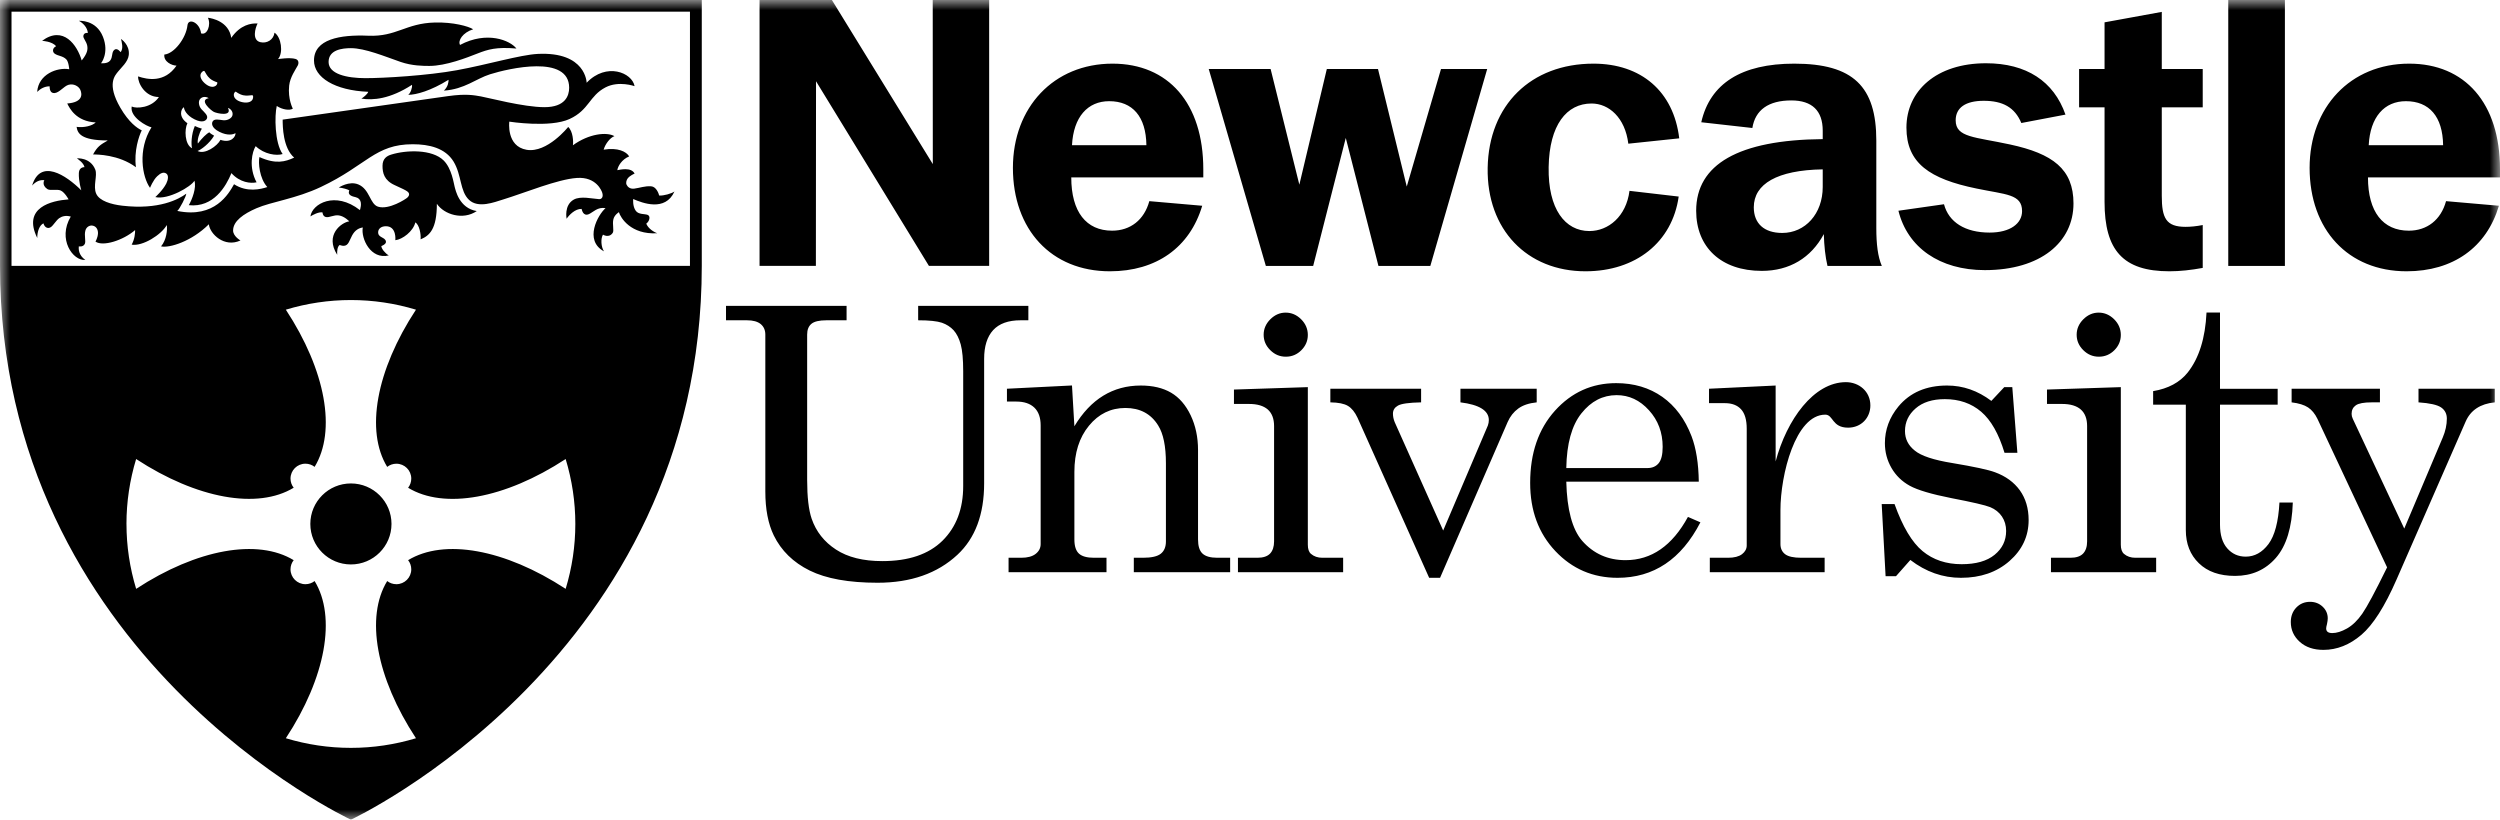 <?xml version="1.0" encoding="UTF-8"?> <svg xmlns="http://www.w3.org/2000/svg" xmlns:xlink="http://www.w3.org/1999/xlink" width="122" height="40" viewBox="0 0 122 40"><defs><polygon id="a" points="0 0 122 0 122 40 0 40"></polygon></defs><g fill="none" fill-rule="evenodd"><mask id="b" fill="#fff"><use xlink:href="#a"></use></mask><path fill="#000" d="M12.345,4.793 C12.313,4.962 12.106,5.041 11.848,4.991 C11.345,4.895 11.342,4.538 11.504,4.47 C11.565,4.517 11.721,4.618 11.861,4.647 C12.073,4.689 12.163,4.65 12.299,4.646 C12.363,4.643 12.358,4.725 12.345,4.793 L12.345,4.793 Z M10.759,6.825 C10.611,7.121 9.995,7.558 9.64,7.368 C9.8,7.315 10.225,7.005 10.448,6.621 C10.38,6.587 10.249,6.503 10.216,6.457 C10.085,6.515 9.849,6.75 9.657,7.004 C9.61,6.861 9.721,6.48 9.852,6.279 C9.747,6.254 9.576,6.183 9.508,6.148 C9.332,6.555 9.321,7.074 9.374,7.234 C9.009,7.062 8.994,6.308 9.145,6.014 C8.686,5.692 8.836,5.307 8.977,5.23 C8.98,5.355 9.094,5.623 9.49,5.822 C9.885,6.021 10.047,5.885 10.093,5.796 C10.173,5.636 9.975,5.486 9.835,5.334 C9.699,5.185 9.667,4.949 9.762,4.835 C9.881,4.688 10.086,4.719 10.185,4.792 C9.699,4.878 10.287,5.385 10.437,5.461 C10.587,5.536 11.344,5.705 11.125,5.265 C11.243,5.301 11.39,5.447 11.343,5.63 C11.307,5.774 11.098,5.889 10.897,5.868 C10.69,5.846 10.453,5.776 10.372,5.936 C10.327,6.025 10.313,6.236 10.709,6.435 C11.104,6.634 11.388,6.567 11.491,6.495 C11.512,6.653 11.291,7.004 10.759,6.825 L10.759,6.825 Z M9.84,3.533 C9.887,3.482 9.951,3.429 9.987,3.482 C10.064,3.594 10.085,3.69 10.246,3.834 C10.352,3.93 10.526,3.994 10.601,4.016 C10.642,4.186 10.352,4.396 9.977,4.05 C9.783,3.871 9.724,3.659 9.84,3.533 L9.84,3.533 Z M14.535,3.188 C14.563,3.139 14.616,2.935 14.424,2.877 C14.146,2.792 13.568,2.884 13.568,2.884 C13.838,2.575 13.723,1.805 13.396,1.594 C13.353,1.942 13.02,2.138 12.697,2.056 C12.295,1.952 12.449,1.384 12.57,1.146 C12.26,1.127 11.73,1.204 11.285,1.848 C11.168,1.045 10.345,0.889 10.146,0.866 C10.311,1.209 10.111,1.739 9.812,1.628 C9.752,1.088 9.188,0.861 9.148,1.237 C9.08,1.861 8.499,2.622 8.02,2.662 C7.976,3.009 8.383,3.199 8.614,3.203 C8.032,4.053 7.196,3.884 6.739,3.728 C6.724,4.053 7.077,4.735 7.754,4.735 C7.399,5.271 6.652,5.31 6.427,5.198 C6.328,5.713 7.165,6.172 7.393,6.212 C6.706,7.308 6.94,8.637 7.322,9.167 C7.322,9.167 7.468,8.791 7.674,8.598 C7.849,8.431 7.979,8.398 8.092,8.455 C8.251,8.535 8.204,8.78 8.113,8.96 C7.946,9.289 7.579,9.618 7.579,9.618 C8.202,9.765 9.344,9.1 9.487,8.818 C9.599,9.159 9.373,9.737 9.213,10.013 C10.426,10.142 11.031,9.089 11.293,8.448 C11.707,8.91 12.234,8.963 12.521,8.897 C12.127,8.162 12.302,7.402 12.478,7.132 C12.89,7.531 13.496,7.614 13.793,7.517 C13.402,6.975 13.394,5.638 13.506,5.171 C13.781,5.354 14.141,5.404 14.29,5.302 C14.29,5.302 14.04,4.842 14.111,4.179 C14.156,3.764 14.418,3.408 14.535,3.188 L14.535,3.188 Z M19.87,9.337 C20.029,9.448 19.955,9.573 19.878,9.644 C19.801,9.714 18.983,10.251 18.451,10.087 C18.046,9.961 18.048,9.235 17.487,9.001 C17.036,8.812 16.533,9.152 16.533,9.152 C16.733,9.17 16.966,9.24 17.047,9.289 C17.047,9.289 16.956,9.453 17.123,9.544 C17.292,9.637 17.414,9.593 17.537,9.727 C17.692,9.899 17.564,10.253 17.564,10.253 C16.353,9.305 15.228,9.948 15.148,10.562 C15.254,10.491 15.562,10.327 15.739,10.366 C15.739,10.366 15.744,10.549 15.895,10.59 C16.071,10.635 16.284,10.473 16.542,10.513 C16.814,10.555 17.044,10.801 17.044,10.801 C16.662,10.855 15.835,11.464 16.456,12.435 C16.443,12.26 16.462,12.031 16.578,11.954 C16.578,11.954 16.789,12.058 16.931,11.939 C17.072,11.819 17.117,11.53 17.297,11.322 C17.476,11.115 17.704,11.101 17.704,11.101 C17.606,11.634 18.087,12.683 18.972,12.465 C18.788,12.358 18.61,12.132 18.61,12.008 C18.61,12.008 18.861,11.919 18.834,11.783 C18.79,11.561 18.453,11.61 18.453,11.336 C18.453,11.165 18.601,11.04 18.832,11.04 C19.368,11.04 19.292,11.722 19.292,11.722 C19.635,11.686 20.165,11.293 20.269,10.851 C20.465,10.975 20.549,11.426 20.525,11.681 C20.967,11.499 21.319,11.174 21.319,9.945 C21.671,10.47 22.596,10.76 23.266,10.3 C22.405,10.161 22.231,9.273 22.186,9.111 C22.14,8.95 22.049,8.229 21.653,7.834 C21.091,7.274 19.824,7.314 19.088,7.545 C18.897,7.605 18.667,7.726 18.667,8.093 C18.667,8.429 18.739,8.798 19.26,9.034 C19.618,9.196 19.788,9.278 19.87,9.337 L19.87,9.337 Z M3.337,9.731 C2.527,9.791 1.078,10.118 1.818,11.613 C1.818,11.285 1.927,10.993 2.119,10.899 C2.187,11.128 2.358,11.17 2.486,11.08 C2.605,10.997 2.749,10.743 2.891,10.646 C3.026,10.554 3.211,10.501 3.454,10.568 C2.794,11.674 3.564,12.744 4.163,12.684 C3.821,12.447 3.835,12.135 3.845,12.022 C3.845,12.022 4.057,12.07 4.138,11.902 C4.203,11.767 4.098,11.497 4.168,11.246 C4.218,11.068 4.379,10.988 4.51,11.009 C4.716,11.041 4.789,11.227 4.781,11.394 C4.771,11.605 4.659,11.789 4.659,11.789 C5.017,12.045 6.005,11.736 6.594,11.227 C6.594,11.38 6.578,11.656 6.426,11.939 C6.955,12.03 7.871,11.46 8.14,10.981 C8.175,11.211 8.127,11.706 7.859,12.023 C8.259,12.116 9.348,11.786 10.192,10.944 C10.242,11.417 10.952,12.102 11.735,11.734 C11.735,11.734 11.375,11.533 11.375,11.25 C11.375,10.789 11.884,10.437 12.514,10.163 C13.246,9.844 14.446,9.699 15.661,9.123 C17.899,8.064 18.3,7.039 20.141,7.039 C20.943,7.039 21.73,7.224 22.134,7.885 C22.535,8.544 22.435,9.322 22.886,9.751 C23.338,10.183 24.125,9.866 24.552,9.735 C25.624,9.407 27.195,8.75 28.153,8.684 C29.109,8.618 29.364,9.332 29.384,9.389 C29.458,9.598 29.37,9.728 29.232,9.718 C28.913,9.699 28.332,9.552 27.997,9.742 C27.515,10.016 27.65,10.675 27.65,10.675 C27.773,10.492 28.068,10.184 28.383,10.195 C28.394,10.224 28.448,10.579 28.742,10.448 C28.941,10.359 29.163,10.088 29.551,10.157 C29.179,10.477 28.483,11.731 29.475,12.266 C29.328,12.046 29.307,11.64 29.426,11.45 C29.426,11.45 29.713,11.638 29.9,11.365 C29.977,11.252 29.871,10.939 29.935,10.693 C29.99,10.479 30.202,10.354 30.202,10.354 C30.283,10.622 30.778,11.458 32.071,11.383 C31.774,11.267 31.589,11.06 31.539,10.912 C31.692,10.805 31.762,10.55 31.607,10.487 C31.463,10.428 31.166,10.479 31.026,10.287 C30.862,10.064 30.9,9.712 30.9,9.712 C31.344,9.905 32.463,10.345 32.914,9.345 C32.779,9.443 32.389,9.56 32.168,9.541 C32.141,9.426 32.018,9.11 31.781,9.092 C31.47,9.069 31.246,9.166 30.952,9.205 C30.745,9.232 30.626,9.12 30.576,9.011 C30.533,8.917 30.575,8.787 30.623,8.718 C30.729,8.567 30.969,8.471 30.969,8.471 C30.803,8.142 30.246,8.284 30.125,8.305 C30.149,8.118 30.339,7.782 30.704,7.632 C30.567,7.398 30.147,7.188 29.458,7.304 C29.538,7.02 29.778,6.715 29.984,6.644 C29.613,6.43 28.741,6.519 27.957,7.09 C27.987,6.918 27.964,6.41 27.728,6.195 C27.728,6.195 26.704,7.48 25.7,7.31 C24.697,7.139 24.854,5.936 24.854,5.936 C24.854,5.936 26.836,6.25 27.795,5.807 C28.755,5.365 28.748,4.681 29.551,4.263 C30.197,3.928 30.968,4.205 30.968,4.205 C30.85,3.545 29.593,3.026 28.628,4.038 C28.628,4.038 28.605,2.512 26.239,2.631 C25.379,2.676 23.772,3.157 22.303,3.425 C20.869,3.688 18.739,3.814 17.832,3.814 C16.926,3.814 16.035,3.615 16.035,3.024 C16.035,2.433 16.69,2.35 17.124,2.35 C17.811,2.35 18.776,2.754 19.552,3.023 C20.107,3.214 20.653,3.217 20.953,3.217 C21.766,3.217 22.789,2.812 23.301,2.611 C23.814,2.411 24.218,2.285 25.201,2.368 C24.894,1.969 23.761,1.496 22.45,2.193 C22.331,1.984 22.581,1.59 23.091,1.428 C22.858,1.28 22.115,1.075 21.217,1.099 C19.797,1.135 19.348,1.802 17.968,1.743 C16.587,1.685 15.323,1.913 15.323,2.953 C15.323,3.778 16.334,4.414 17.97,4.48 C17.929,4.609 17.707,4.768 17.636,4.812 C18.2,4.903 19.032,4.835 20.104,4.14 C20.133,4.256 20.036,4.551 19.92,4.628 C20.306,4.628 21.023,4.432 21.889,3.893 C21.889,4.008 21.872,4.216 21.664,4.423 C22.674,4.353 23.226,3.842 23.913,3.625 C24.826,3.338 27.775,2.653 27.775,4.283 C27.775,4.673 27.585,5.23 26.568,5.23 C25.551,5.23 23.81,4.764 23.473,4.706 C23.134,4.648 22.758,4.565 21.868,4.69 C21.039,4.806 14.813,5.693 13.794,5.838 C13.794,6.171 13.806,7.217 14.355,7.692 C13.923,7.892 13.464,8.028 12.66,7.664 C12.596,7.933 12.66,8.711 13.045,9.128 C12.723,9.234 12.057,9.402 11.421,8.99 C11.165,9.446 10.487,10.672 8.651,10.294 C8.768,10.206 9.09,9.567 9.09,9.452 C8.725,9.722 7.761,10.247 5.968,10.038 C5.424,9.975 4.852,9.805 4.696,9.455 C4.529,9.089 4.764,8.568 4.65,8.278 C4.408,7.667 3.755,7.728 3.755,7.728 C3.827,7.789 4.074,7.94 4.124,8.157 C4.124,8.157 3.862,8.14 3.848,8.439 C3.83,8.844 3.968,9.289 3.968,9.289 C3.212,8.536 1.969,7.727 1.567,9.056 C1.732,8.871 1.934,8.764 2.164,8.794 C2.164,8.794 2.016,9.025 2.309,9.226 C2.447,9.321 2.789,9.217 2.964,9.298 C3.165,9.389 3.348,9.731 3.348,9.731 L3.337,9.731 Z M6.634,8.161 C6.528,7.377 6.782,6.63 6.918,6.361 C6.696,6.258 6.288,5.973 5.873,5.257 C5.195,4.088 5.616,3.682 5.76,3.496 C5.905,3.308 6.248,3.024 6.285,2.683 C6.339,2.173 5.902,1.9 5.902,1.9 C5.934,2.005 6.039,2.388 5.882,2.544 C5.882,2.544 5.722,2.311 5.577,2.434 C5.434,2.556 5.515,2.78 5.374,2.957 C5.243,3.124 4.931,3.086 4.931,3.086 C4.931,3.086 5.338,2.592 5.025,1.798 C4.688,0.943 3.852,1.017 3.852,1.017 C4.04,1.117 4.264,1.332 4.288,1.608 C4.288,1.608 4.095,1.572 4.068,1.749 C4.05,1.87 4.216,2.019 4.256,2.227 C4.292,2.417 4.263,2.609 3.987,2.951 C3.769,2.202 3.089,1.226 2.053,1.992 C2.053,1.992 2.553,2.016 2.737,2.256 C2.551,2.345 2.553,2.533 2.664,2.615 C2.83,2.738 3.057,2.718 3.235,2.896 C3.352,3.013 3.379,3.379 3.379,3.379 C2.795,3.275 1.872,3.62 1.814,4.485 C1.969,4.33 2.177,4.212 2.421,4.212 C2.421,4.343 2.448,4.559 2.663,4.542 C2.894,4.523 3.116,4.21 3.336,4.141 C3.59,4.063 3.845,4.21 3.921,4.386 C4.021,4.617 4.03,4.994 3.281,5.05 C3.393,5.278 3.71,5.926 4.671,5.975 C4.507,6.14 4.095,6.241 3.738,6.191 C3.784,6.496 3.936,6.854 5.262,6.854 C4.895,7.063 4.75,7.153 4.541,7.538 C4.726,7.538 5.79,7.537 6.634,8.161 L6.634,8.161 Z M19.105,25.568 C19.105,24.477 18.218,23.592 17.124,23.592 C16.03,23.592 15.144,24.477 15.144,25.568 C15.144,26.66 16.03,27.545 17.124,27.545 C18.218,27.545 19.105,26.66 19.105,25.568 L19.105,25.568 Z M0.562,12.974 L33.67,12.974 L33.67,0.569 L0.562,0.569 L0.562,12.974 Z M27.604,28.736 C24.627,26.79 21.669,26.27 19.916,27.336 C20.013,27.46 20.07,27.614 20.07,27.783 C20.07,28.184 19.745,28.509 19.343,28.509 C19.173,28.509 19.018,28.452 18.895,28.355 C17.826,30.104 18.348,33.055 20.299,36.026 C19.272,36.336 18.205,36.496 17.124,36.496 C16.043,36.496 14.976,36.336 13.949,36.026 C15.9,33.055 16.422,30.104 15.353,28.355 C15.229,28.452 15.074,28.509 14.905,28.509 C14.503,28.509 14.177,28.184 14.177,27.783 C14.177,27.614 14.235,27.459 14.332,27.336 C12.579,26.27 9.622,26.789 6.644,28.736 C6.333,27.712 6.172,26.648 6.172,25.568 L6.171,25.568 C6.171,24.49 6.333,23.424 6.643,22.4 C9.621,24.348 12.578,24.867 14.332,23.801 C14.235,23.678 14.177,23.523 14.177,23.355 C14.177,22.953 14.503,22.628 14.905,22.628 C15.074,22.628 15.229,22.686 15.353,22.783 C16.422,21.033 15.9,18.082 13.949,15.112 C14.976,14.802 16.043,14.642 17.124,14.642 C18.205,14.642 19.272,14.802 20.299,15.112 C18.348,18.082 17.826,21.034 18.895,22.784 C19.019,22.687 19.173,22.629 19.343,22.629 C19.745,22.629 20.07,22.954 20.07,23.355 C20.07,23.523 20.012,23.679 19.916,23.803 C21.669,24.868 24.627,24.348 27.604,22.401 C27.915,23.425 28.076,24.491 28.076,25.569 L28.076,25.569 C28.076,26.648 27.915,27.713 27.604,28.736 L27.604,28.736 Z M-1.56825516e-15,-0 C-1.56825516e-15,-0 0.001,7.723 0.001,12.969 C0.001,32.049 17.124,40 17.124,40 C17.124,40 34.247,32.049 34.247,12.969 C34.247,7.723 34.247,-0 34.247,-0 L-1.56825516e-15,-0 Z M90.08,18.649 C88.514,18.649 87.194,20.475 86.651,22.518 L86.651,18.814 L83.4,18.97 L83.4,19.674 L84.177,19.674 C84.519,19.674 84.783,19.774 84.965,19.974 C85.149,20.175 85.24,20.491 85.24,20.924 L85.24,26.618 C85.24,26.784 85.164,26.926 85.011,27.044 C84.856,27.16 84.63,27.219 84.331,27.219 L83.439,27.219 L83.439,27.922 L89.042,27.922 L89.042,27.219 L87.902,27.219 C87.532,27.219 87.27,27.162 87.117,27.047 C86.964,26.932 86.886,26.766 86.886,26.551 L86.886,24.891 C86.886,23.172 87.615,20.235 89.074,20.235 C89.471,20.235 89.392,20.87 90.187,20.87 C90.823,20.87 91.274,20.394 91.274,19.785 C91.274,19.098 90.717,18.649 90.08,18.649 L90.08,18.649 Z M111.237,24.523 C111.186,25.466 111.007,26.14 110.701,26.551 C110.393,26.959 110.024,27.164 109.591,27.164 C109.226,27.164 108.926,27.029 108.691,26.76 C108.453,26.492 108.336,26.103 108.336,25.598 L108.336,19.748 L111.15,19.748 L111.15,18.972 L108.336,18.972 L108.336,15.253 L107.678,15.253 C107.619,16.503 107.313,17.48 106.757,18.182 C106.372,18.662 105.81,18.964 105.073,19.087 L105.073,19.748 L106.668,19.748 L106.668,25.867 C106.668,26.535 106.88,27.075 107.306,27.486 C107.729,27.899 108.318,28.104 109.07,28.104 C109.886,28.104 110.551,27.811 111.063,27.224 C111.575,26.637 111.85,25.737 111.889,24.523 L111.237,24.523 L111.237,24.523 Z M107.493,10.982 C107.184,11.043 106.901,11.07 106.657,11.07 C105.7,11.07 105.495,10.64 105.495,9.555 L105.495,5.237 L107.493,5.237 L107.493,3.368 L105.495,3.368 L105.495,0.58 L102.702,1.09 L102.702,3.368 L101.46,3.368 L101.46,5.237 L102.702,5.237 L102.702,9.854 C102.702,12.21 103.602,13.239 105.868,13.239 C106.385,13.239 106.931,13.178 107.493,13.074 L107.493,10.982 L107.493,10.982 Z M35.429,14.927 L35.429,15.63 L36.454,15.63 C36.751,15.63 36.974,15.692 37.124,15.816 C37.273,15.941 37.348,16.111 37.348,16.327 L37.348,23.985 C37.348,24.847 37.485,25.56 37.759,26.126 C38.123,26.871 38.707,27.444 39.512,27.842 C40.316,28.239 41.421,28.438 42.825,28.438 C44.447,28.438 45.746,27.983 46.723,27.072 C47.592,26.263 48.026,25.1 48.026,23.584 L48.026,17.513 C48.026,16.901 48.171,16.435 48.464,16.112 C48.758,15.792 49.203,15.63 49.802,15.63 L50.184,15.63 L50.184,14.927 L44.806,14.927 L44.806,15.63 C45.346,15.63 45.731,15.671 45.964,15.749 C46.194,15.83 46.386,15.953 46.537,16.117 C46.687,16.283 46.803,16.514 46.884,16.809 C46.964,17.105 47.004,17.539 47.004,18.112 L47.004,23.717 C47.004,24.831 46.667,25.72 45.994,26.386 C45.318,27.051 44.339,27.382 43.054,27.382 C42.125,27.382 41.372,27.195 40.797,26.819 C40.221,26.444 39.825,25.941 39.608,25.312 C39.463,24.885 39.389,24.255 39.389,23.421 L39.389,16.327 C39.389,16.092 39.459,15.917 39.598,15.802 C39.735,15.688 39.98,15.63 40.328,15.63 L41.313,15.63 L41.313,14.927 L35.429,14.927 L35.429,14.927 Z M37.066,-0 L37.066,12.974 L39.815,12.974 L39.822,3.965 L45.331,12.974 L48.271,12.974 L48.271,-0 L45.517,-0 L45.521,8.008 L40.596,-0 L37.066,-0 L37.066,-0 Z M111.831,18.97 L111.831,19.635 C112.183,19.678 112.45,19.761 112.634,19.883 C112.817,20.004 112.968,20.189 113.09,20.437 L116.49,27.688 C115.915,28.862 115.512,29.613 115.281,29.945 C115.05,30.277 114.801,30.518 114.534,30.669 C114.266,30.82 114.027,30.894 113.816,30.894 C113.617,30.894 113.517,30.819 113.517,30.667 C113.517,30.622 113.531,30.552 113.556,30.459 C113.582,30.338 113.594,30.244 113.594,30.174 C113.594,29.954 113.511,29.763 113.346,29.607 C113.179,29.449 112.974,29.369 112.731,29.369 C112.463,29.369 112.24,29.462 112.06,29.648 C111.882,29.832 111.791,30.069 111.791,30.355 C111.791,30.738 111.938,31.06 112.229,31.322 C112.518,31.583 112.904,31.714 113.384,31.714 C114.042,31.714 114.66,31.47 115.236,30.979 C115.805,30.493 116.376,29.597 116.949,28.286 L120.32,20.58 C120.563,20.019 121.038,19.704 121.744,19.635 L121.744,18.97 L118.023,18.97 L118.023,19.635 C118.576,19.673 118.945,19.756 119.13,19.885 C119.313,20.013 119.406,20.196 119.406,20.428 C119.406,20.729 119.339,21.038 119.205,21.353 L117.328,25.795 L114.816,20.437 C114.777,20.357 114.758,20.276 114.758,20.196 C114.758,20.015 114.827,19.876 114.964,19.779 C115.101,19.683 115.36,19.635 115.738,19.635 L116.141,19.635 L116.141,18.97 L111.831,18.97 L111.831,18.97 Z M92.454,24.6 L91.827,24.6 L92.017,28.118 L92.525,28.118 L93.225,27.326 C93.983,27.906 94.807,28.197 95.694,28.197 C96.651,28.197 97.442,27.924 98.064,27.378 C98.685,26.832 98.997,26.166 98.997,25.38 C98.997,24.81 98.853,24.326 98.569,23.928 C98.282,23.532 97.879,23.238 97.359,23.047 C97.039,22.926 96.346,22.776 95.283,22.598 C94.367,22.451 93.754,22.248 93.441,21.989 C93.122,21.736 92.963,21.419 92.963,21.036 C92.963,20.6 93.135,20.232 93.481,19.931 C93.825,19.63 94.301,19.478 94.908,19.478 C95.61,19.478 96.201,19.683 96.681,20.092 C97.16,20.501 97.54,21.17 97.821,22.098 L98.448,22.098 L98.2,18.892 L97.808,18.892 L97.178,19.564 C96.515,19.064 95.796,18.814 95.02,18.814 C94,18.814 93.209,19.155 92.642,19.838 C92.202,20.373 91.983,20.971 91.983,21.627 C91.983,22.061 92.09,22.463 92.303,22.834 C92.515,23.204 92.814,23.494 93.196,23.705 C93.578,23.915 94.256,24.116 95.23,24.309 C96.246,24.504 96.879,24.651 97.123,24.749 C97.365,24.85 97.555,25 97.693,25.203 C97.83,25.406 97.899,25.641 97.899,25.911 C97.899,26.381 97.711,26.768 97.337,27.074 C96.963,27.38 96.426,27.533 95.73,27.533 C94.973,27.533 94.337,27.32 93.823,26.895 C93.307,26.47 92.85,25.706 92.454,24.6 L92.454,24.6 Z M76.435,22.841 L80.396,22.841 C80.63,22.841 80.811,22.763 80.942,22.606 C81.072,22.45 81.138,22.185 81.138,21.807 C81.138,21.107 80.916,20.511 80.469,20.02 C80.023,19.528 79.499,19.283 78.893,19.283 C78.217,19.283 77.643,19.579 77.173,20.172 C76.7,20.765 76.455,21.655 76.435,22.841 L76.435,22.841 Z M82.901,23.505 L76.435,23.505 C76.468,24.868 76.725,25.83 77.209,26.391 C77.764,27.021 78.469,27.336 79.326,27.336 C80.59,27.336 81.605,26.633 82.372,25.225 L82.98,25.49 C82.046,27.295 80.699,28.197 78.936,28.197 C77.734,28.197 76.725,27.762 75.904,26.896 C75.082,26.027 74.672,24.919 74.672,23.566 C74.672,22.112 75.076,20.938 75.884,20.04 C76.693,19.145 77.687,18.697 78.868,18.697 C79.737,18.697 80.487,18.921 81.12,19.366 C81.751,19.812 82.226,20.453 82.547,21.287 C82.77,21.873 82.889,22.614 82.901,23.505 L82.901,23.505 Z M64.921,18.97 L64.921,19.635 C65.312,19.641 65.599,19.698 65.781,19.809 C65.964,19.919 66.119,20.111 66.248,20.387 L69.743,28.197 L70.275,28.197 L73.572,20.598 C73.693,20.32 73.866,20.101 74.091,19.937 C74.314,19.774 74.615,19.673 74.991,19.635 L74.991,18.97 L71.27,18.97 L71.27,19.635 C72.191,19.749 72.655,20.037 72.655,20.499 C72.655,20.589 72.639,20.677 72.608,20.765 L70.427,25.89 L68.062,20.602 C68.005,20.463 67.976,20.326 67.976,20.185 C67.976,20.013 68.059,19.883 68.222,19.792 C68.384,19.7 68.76,19.647 69.35,19.635 L69.35,18.97 L64.921,18.97 L64.921,18.97 Z M102.415,15.256 C102.701,15.256 102.953,15.365 103.171,15.581 C103.388,15.798 103.496,16.054 103.496,16.346 C103.496,16.633 103.39,16.881 103.181,17.091 C102.969,17.302 102.717,17.407 102.424,17.407 C102.13,17.407 101.877,17.3 101.663,17.086 C101.448,16.873 101.341,16.623 101.341,16.336 C101.341,16.05 101.45,15.798 101.667,15.581 C101.884,15.365 102.133,15.256 102.415,15.256 L102.415,15.256 Z M99.893,19.01 L103.496,18.892 L103.496,26.581 C103.496,26.791 103.548,26.94 103.65,27.028 C103.797,27.155 103.982,27.219 104.206,27.219 L105.22,27.219 L105.22,27.922 L100.087,27.922 L100.087,27.219 L101.037,27.219 C101.317,27.219 101.524,27.151 101.655,27.014 C101.785,26.878 101.851,26.679 101.851,26.419 L101.851,20.791 C101.851,20.435 101.749,20.166 101.544,19.984 C101.339,19.804 101.034,19.713 100.632,19.713 L99.893,19.713 L99.893,19.01 L99.893,19.01 Z M62.739,15.256 C63.026,15.256 63.279,15.365 63.496,15.581 C63.713,15.798 63.822,16.054 63.822,16.346 C63.822,16.633 63.715,16.881 63.505,17.091 C63.294,17.302 63.042,17.407 62.748,17.407 C62.455,17.407 62.201,17.3 61.988,17.086 C61.773,16.873 61.666,16.623 61.666,16.336 C61.666,16.05 61.775,15.798 61.992,15.581 C62.209,15.365 62.459,15.256 62.739,15.256 L62.739,15.256 Z M60.217,19.01 L63.822,18.892 L63.822,26.581 C63.822,26.791 63.872,26.94 63.975,27.028 C64.122,27.155 64.306,27.219 64.531,27.219 L65.545,27.219 L65.545,27.922 L60.412,27.922 L60.412,27.219 L61.362,27.219 C61.642,27.219 61.849,27.151 61.98,27.014 C62.109,26.878 62.175,26.679 62.175,26.419 L62.175,20.791 C62.175,20.435 62.072,20.166 61.869,19.984 C61.663,19.804 61.359,19.713 60.957,19.713 L60.217,19.713 L60.217,19.01 L60.217,19.01 Z M52.43,20.802 L52.313,18.811 L49.139,18.97 L49.139,19.596 L49.593,19.596 C49.977,19.596 50.272,19.695 50.478,19.893 C50.682,20.091 50.784,20.38 50.784,20.762 L50.784,26.551 C50.784,26.742 50.703,26.901 50.542,27.028 C50.381,27.155 50.145,27.219 49.835,27.219 L49.218,27.219 L49.218,27.922 L53.997,27.922 L53.997,27.219 L53.384,27.219 C53.043,27.219 52.8,27.151 52.652,27.015 C52.504,26.879 52.43,26.649 52.43,26.326 L52.43,23.027 C52.43,22.101 52.667,21.35 53.142,20.774 C53.615,20.197 54.208,19.909 54.918,19.909 C55.633,19.909 56.168,20.194 56.52,20.765 C56.771,21.163 56.897,21.778 56.897,22.607 L56.897,26.421 C56.897,26.688 56.814,26.887 56.65,27.019 C56.485,27.153 56.194,27.219 55.776,27.219 L55.33,27.219 L55.33,27.922 L60.031,27.922 L60.031,27.219 L59.408,27.219 C59.067,27.219 58.826,27.15 58.681,27.013 C58.536,26.878 58.464,26.646 58.464,26.321 L58.464,21.96 C58.464,21.335 58.344,20.771 58.105,20.267 C57.864,19.764 57.545,19.396 57.148,19.163 C56.749,18.93 56.257,18.814 55.671,18.814 C54.988,18.814 54.378,18.98 53.837,19.311 C53.297,19.642 52.828,20.139 52.43,20.802 L52.43,20.802 Z M108.739,12.977 L111.503,12.977 L111.503,-0 L108.739,-0 L108.739,12.977 Z M94.867,9.967 L92.643,10.284 C93.088,12.078 94.654,13.182 96.861,13.182 C99.584,13.182 101.186,11.817 101.186,9.929 C101.186,8.247 100.17,7.499 98.089,7.05 C96.363,6.676 95.437,6.713 95.437,5.872 C95.437,5.255 95.917,4.919 96.808,4.919 C97.733,4.919 98.32,5.237 98.641,6.003 L100.795,5.593 C100.225,3.965 98.89,3.087 96.915,3.087 C94.494,3.087 93.034,4.432 93.034,6.227 C93.034,7.966 94.174,8.732 96.452,9.2 C97.875,9.499 98.677,9.462 98.677,10.303 C98.677,10.902 98.107,11.35 97.093,11.35 C95.899,11.35 95.099,10.845 94.867,9.967 L94.867,9.967 Z M85.585,10.117 C85.585,10.902 86.084,11.368 86.974,11.368 C88.094,11.368 88.949,10.433 88.949,9.125 L88.949,8.265 C86.724,8.302 85.585,8.976 85.585,10.117 L85.585,10.117 Z M89.002,11.424 C88.38,12.583 87.329,13.219 85.975,13.219 C83.984,13.219 82.773,12.06 82.773,10.284 C82.773,8.023 84.837,6.825 88.949,6.789 L88.949,6.377 C88.949,5.406 88.433,4.901 87.418,4.901 C86.297,4.901 85.656,5.368 85.515,6.246 L83.022,5.966 C83.449,4.078 84.98,3.106 87.56,3.106 C90.444,3.106 91.564,4.227 91.564,6.862 L91.564,11.125 C91.564,11.911 91.637,12.527 91.833,12.977 L89.181,12.977 C89.074,12.527 89.02,12.004 89.002,11.424 L89.002,11.424 Z M77.669,5.051 C78.515,5.051 79.306,5.742 79.462,7.012 L81.947,6.751 C81.672,4.452 80.081,3.106 77.761,3.106 C74.712,3.106 72.651,5.125 72.598,8.191 C72.547,11.2 74.518,13.239 77.371,13.239 C79.831,13.239 81.606,11.817 81.92,9.592 L79.519,9.313 C79.36,10.565 78.487,11.275 77.562,11.275 C76.382,11.275 75.538,10.21 75.574,8.153 C75.609,6.097 76.449,5.051 77.669,5.051 L77.669,5.051 Z M58.986,3.368 L61.773,12.977 L64.083,12.977 L65.674,6.732 L67.268,12.977 L69.8,12.977 L72.575,3.368 L70.321,3.368 L68.65,9.105 L67.246,3.368 L64.749,3.368 L63.408,9.012 L62.006,3.368 L58.986,3.368 L58.986,3.368 Z M119.224,7.087 C119.206,5.686 118.547,4.938 117.408,4.938 C116.358,4.938 115.664,5.705 115.593,7.087 L119.224,7.087 Z M117.443,13.239 C114.578,13.239 112.709,11.2 112.709,8.191 C112.709,5.237 114.702,3.106 117.568,3.106 C120.291,3.106 122,5.032 122,8.265 L122,8.658 L115.557,8.658 C115.557,10.34 116.287,11.257 117.55,11.257 C118.44,11.257 119.117,10.733 119.367,9.816 L121.947,10.041 C121.342,12.078 119.704,13.239 117.443,13.239 L117.443,13.239 Z M55.944,7.087 C55.926,5.686 55.268,4.938 54.129,4.938 C53.079,4.938 52.385,5.705 52.313,7.087 L55.944,7.087 Z M54.164,13.239 C51.299,13.239 49.43,11.2 49.43,8.191 C49.43,5.237 51.423,3.106 54.289,3.106 C57.012,3.106 58.721,5.032 58.721,8.265 L58.721,8.658 L52.278,8.658 C52.278,10.34 53.008,11.257 54.271,11.257 C55.162,11.257 55.837,10.733 56.087,9.816 L58.668,10.041 C58.062,12.078 56.425,13.239 54.164,13.239 L54.164,13.239 Z" mask="url(#b)"></path></g></svg> 